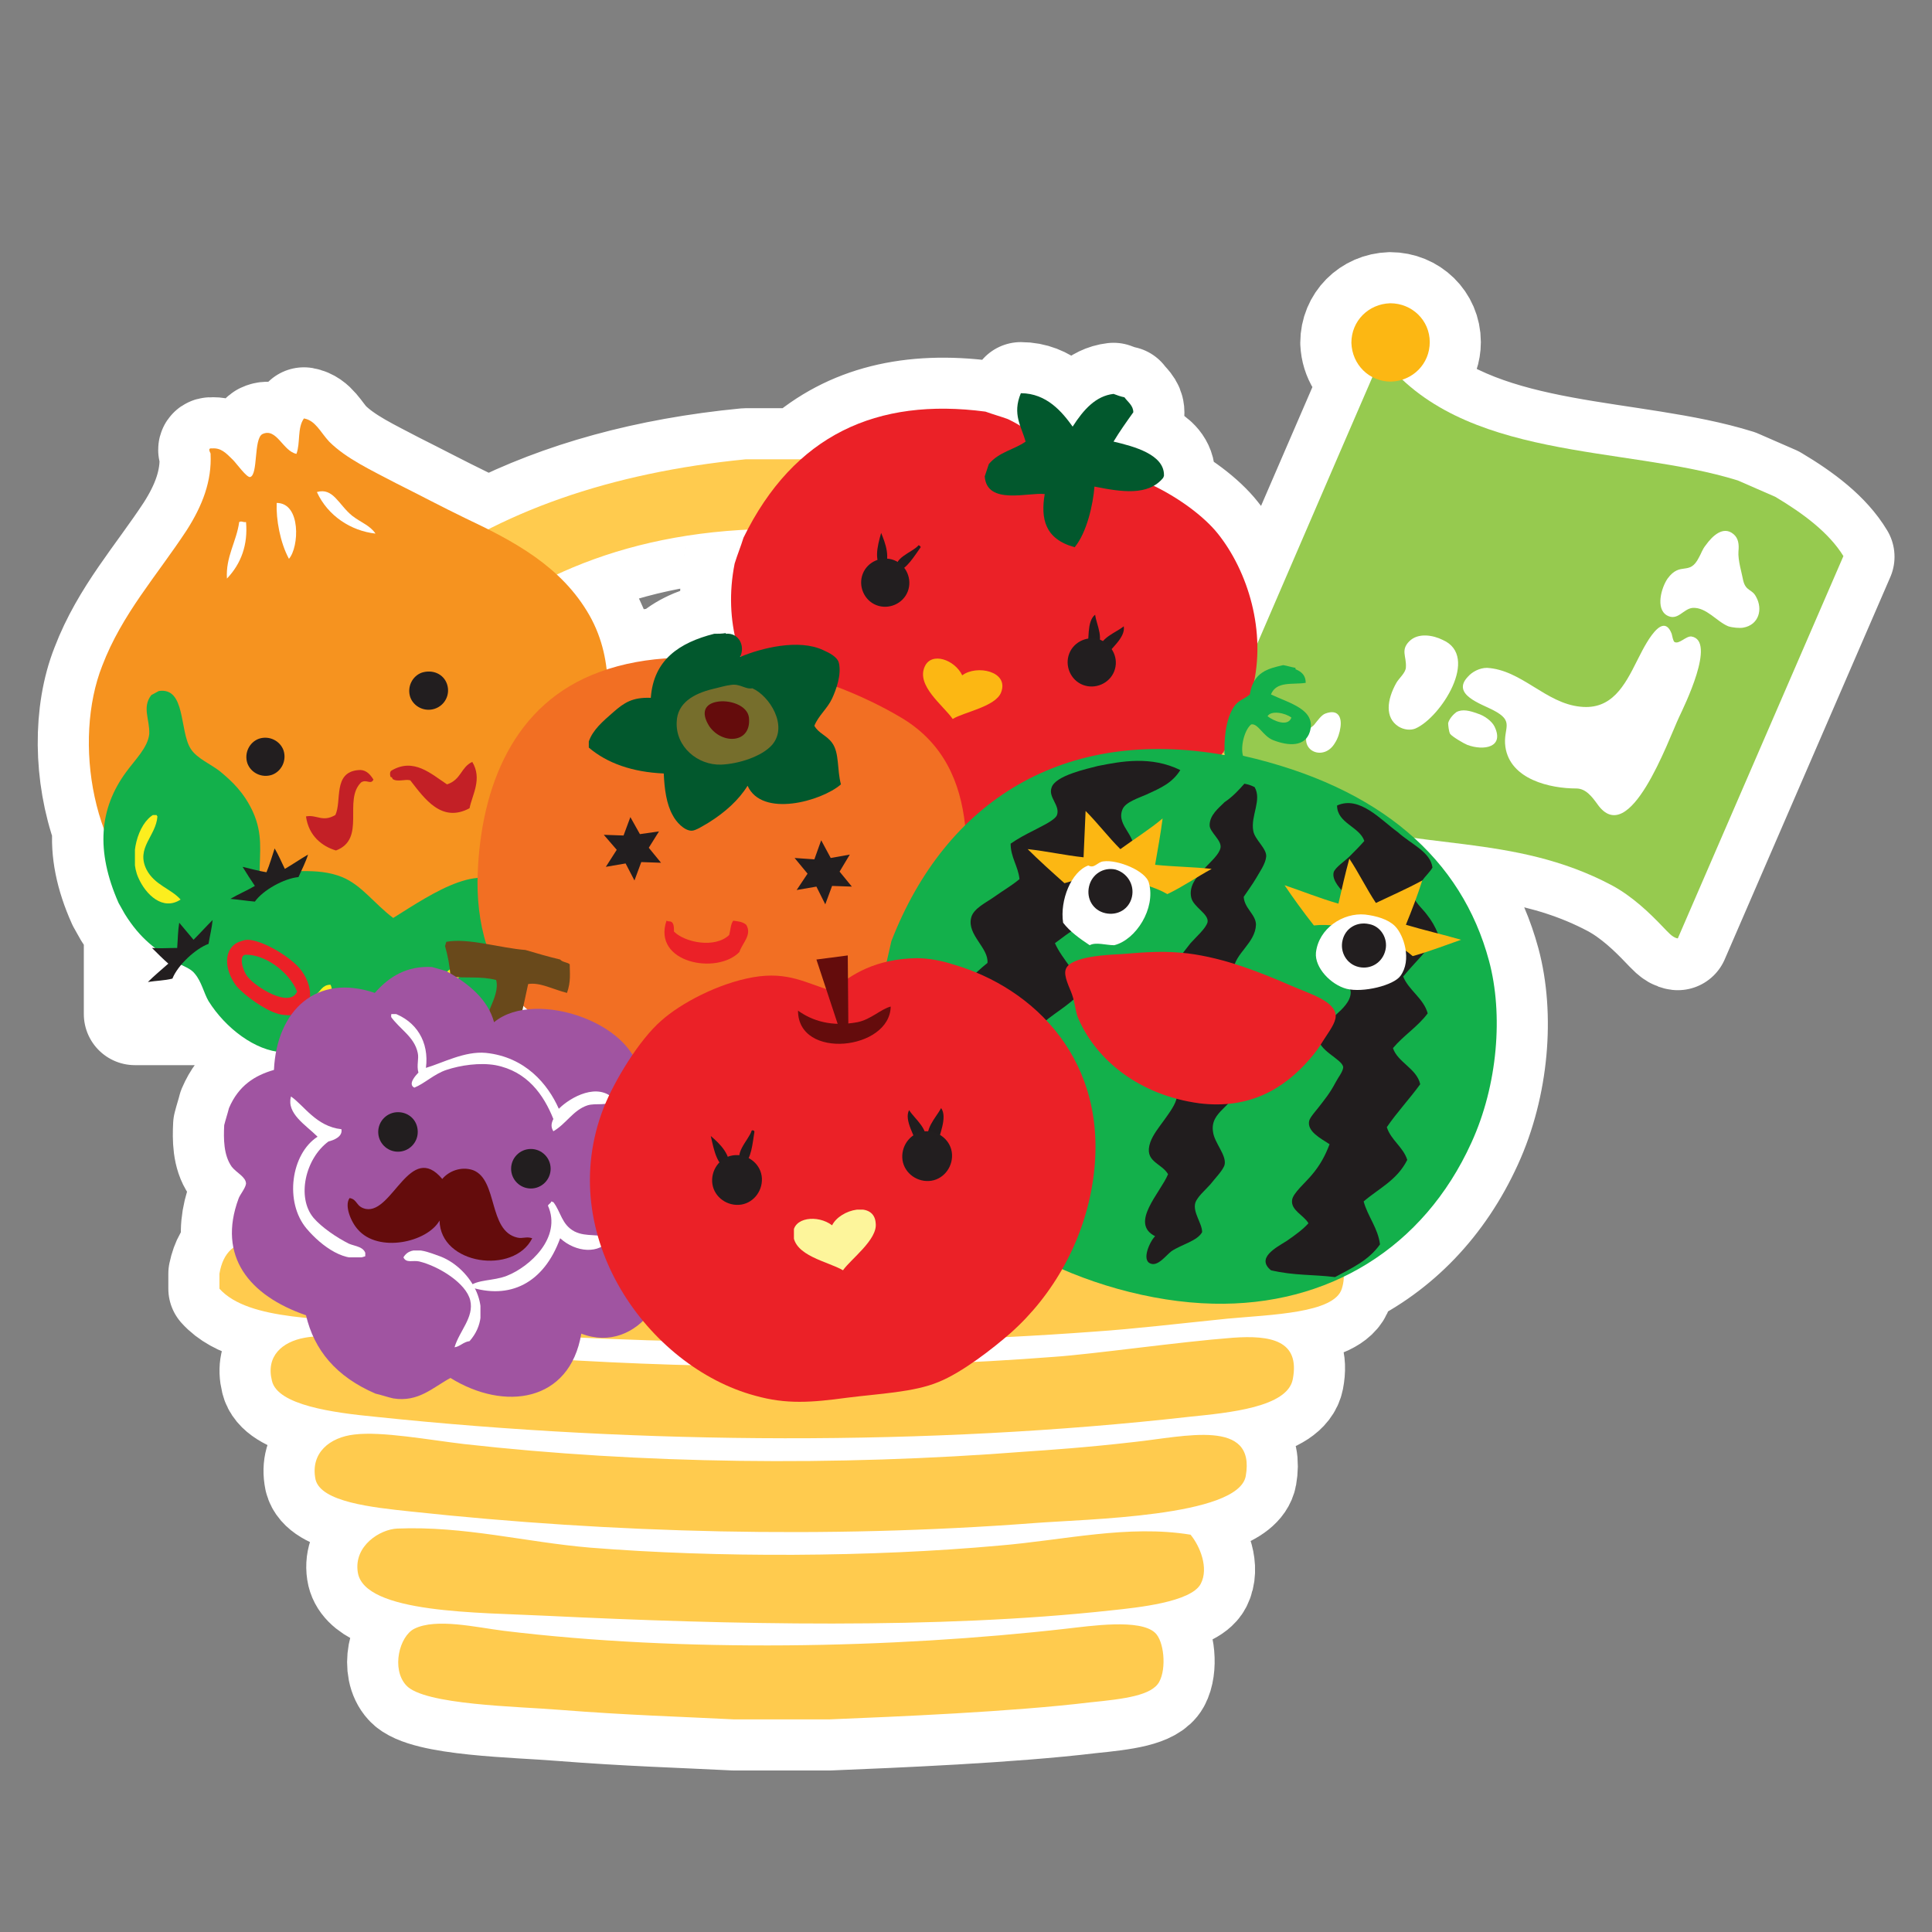 <?xml version="1.0" encoding="utf-8"?>
<!-- Generator: Adobe Illustrator 24.0.2, SVG Export Plug-In . SVG Version: 6.00 Build 0)  -->
<svg version="1.1" id="レイヤー_1" xmlns="http://www.w3.org/2000/svg" xmlns:xlink="http://www.w3.org/1999/xlink" x="0px"
	 y="0px" viewBox="0 0 283.5 283.5" style="enable-background:new 0 0 283.5 283.5;" xml:space="preserve">
<rect x="0" y="0" width="283.5" height="283.5" fill="#808080" stroke="none"/>
<style type="text/css">
	
		.st0{fill-rule:evenodd;clip-rule:evenodd;fill:#FFFFFF;stroke:#FFFFFF;stroke-width:15;stroke-linecap:round;stroke-linejoin:round;stroke-miterlimit:10;}
	.st1{fill-rule:evenodd;clip-rule:evenodd;fill:#FFCB4E;}
	.st2{fill-rule:evenodd;clip-rule:evenodd;fill:#96CA4F;}
	.st3{fill-rule:evenodd;clip-rule:evenodd;fill:#FFFFFF;}
	.st4{fill-rule:evenodd;clip-rule:evenodd;fill:#FCB713;}
	.st5{fill-rule:evenodd;clip-rule:evenodd;fill:#F6931F;}
	.st6{fill-rule:evenodd;clip-rule:evenodd;fill:#C32026;}
	.st7{fill-rule:evenodd;clip-rule:evenodd;fill:#221E1F;}
	.st8{fill-rule:evenodd;clip-rule:evenodd;fill:#13B04B;}
	.st9{clip-path:url(#SVGID_2_);fill-rule:evenodd;clip-rule:evenodd;fill:#FCEE1E;}
	.st10{clip-path:url(#SVGID_4_);fill-rule:evenodd;clip-rule:evenodd;fill:#FCEE1E;}
	.st11{clip-path:url(#SVGID_6_);fill-rule:evenodd;clip-rule:evenodd;fill:#FCEE1E;}
	.st12{fill-rule:evenodd;clip-rule:evenodd;fill:#EB2127;}
	.st13{fill-rule:evenodd;clip-rule:evenodd;fill:#02582D;}
	.st14{fill-rule:evenodd;clip-rule:evenodd;fill:#211D1E;}
	.st15{fill-rule:evenodd;clip-rule:evenodd;fill:#F26F23;}
	.st16{fill-rule:evenodd;clip-rule:evenodd;fill:#766E2C;}
	.st17{fill-rule:evenodd;clip-rule:evenodd;fill:#640C0C;}
	.st18{fill-rule:evenodd;clip-rule:evenodd;fill:#69491B;}
	.st19{fill-rule:evenodd;clip-rule:evenodd;fill:#A054A1;}
	.st20{clip-path:url(#SVGID_8_);fill-rule:evenodd;clip-rule:evenodd;fill:#FFFFFF;}
	.st21{clip-path:url(#SVGID_10_);fill-rule:evenodd;clip-rule:evenodd;fill:#FFFFFF;}
	.st22{clip-path:url(#SVGID_12_);fill-rule:evenodd;clip-rule:evenodd;fill:#FFFFFF;}
	.st23{clip-path:url(#SVGID_14_);fill-rule:evenodd;clip-rule:evenodd;fill:#FFFFFF;}
	.st24{clip-path:url(#SVGID_16_);fill-rule:evenodd;clip-rule:evenodd;fill:#FDF59B;}
</style>
<path class="st0" d="M166.4,211.6c-6.9,0.8-12.8,1.2-15.8,1.4c-28.2,2.2-56.7,1.8-82.5-1.1C63,211.3,56,210,52,210.5
	c-3.6,0.4-6.5,2.7-5.7,6.6c0.8,3.3,8.3,4.1,14,4.7c29.7,3.2,61,4,91.4,1.7c7.6-0.6,30-0.9,31.1-6.9
	C184.3,208.1,173.9,210.8,166.4,211.6z M146.6,226.8c-18.8,1.7-41.3,1.8-60,0.3c-9.5-0.8-18.4-3.2-28.3-2.8
	c-2.5,0.1-6.4,2.5-5.8,6.4c0.9,6.1,17.9,5.9,27.7,6.4c26.8,1.3,57.4,2,82.9-0.8c3.8-0.4,11.7-1.2,13.1-3.9c1.2-2.3-0.1-5.5-1.5-7.2
	C165.5,223.7,156.2,226,146.6,226.8z M156.4,239c-25.5,2.9-56.3,3.5-82.5,0.3c-4-0.5-9.9-1.9-13.1-0.3c-2.2,1.1-3.4,5.9-1.2,8.3
	c2.6,2.9,16.5,3.1,22.5,3.6c10.2,0.8,17.8,1,25.6,1.4h14c9.8-0.4,26.7-1.1,38.3-2.5c5-0.5,9-1,10.1-3c1.1-2,0.7-6-0.6-7.2
	C167.3,237.5,160,238.6,156.4,239z M260.5,72.9c-1.8-0.8-3.7-1.6-5.5-2.4c-15.4-4.8-36.7-3.1-49.2-14.8c2.3-0.8,4-2.9,4-5.5
	c0-3.2-2.6-5.7-5.8-5.7c-3.2,0.1-5.7,2.6-5.7,5.8c0.1,2.2,1.3,4.1,3.1,5c-5.6,13-11.3,26.1-16.9,39.1c-0.2-6.2-2.5-12.1-5.8-16.1
	c-1.9-2.4-5.4-5.1-9.4-7c0.5-0.3,1-0.7,1.4-1.2c0-0.1,0.1-0.2,0.1-0.3c0.1-3.1-4.4-4.3-7.4-5c0.9-1.5,1.9-2.9,2.9-4.3
	c0-1-0.8-1.5-1.3-2.2c-0.5-0.1-1.1-0.3-1.6-0.5c-2.6,0.3-4.4,2.3-6,4.8c-1.5-2.1-3.8-4.9-7.6-4.9c-0.8,2-0.6,3.4-0.1,4.8
	c-0.6-0.3-1.2-0.7-1.8-1c-1.1-0.4-2.2-0.7-3.3-1.1c-10.9-1.4-20,0.7-27.1,7h-8.1c-14.5,1.4-27.1,4.9-37.7,10.3
	c-1.1-0.6-2.3-1.1-3.5-1.7c-3.3-1.6-6.7-3.4-10.1-5.1c-3.6-1.9-7.3-3.6-9.8-6.1c-1.3-1.4-2-3.1-3.7-3.4c-1,1.4-0.5,3.6-1.1,5.2
	c-2-0.4-2.9-3.9-5-2.9c-1.3,0.7-0.6,6-1.8,6.3c-0.5,0.1-2-2-2.5-2.5c-1.1-1.1-1.8-1.8-3.1-1.7c-0.8-0.1-0.1,0.8-0.2,0.8
	c0.2,4-1.2,7.6-3.5,11.2C23,84.5,17.9,90.1,15,97.7c-2.7,6.8-2.6,16.1,0.2,23.9c-0.3,3.3,0.4,6.9,2.2,10.9c0.3,0.5,0.6,1.1,0.9,1.6
	c0.5,0.8,1,1.5,1.5,2.1v12.6H32c2.3,2.8,5.5,5,8.5,5.5c-0.2,0.9-0.3,1.8-0.3,2.7c-2.8,0.8-5.2,2.3-6.6,5.6c-0.2,0.8-0.5,1.7-0.7,2.5
	c-0.1,2-0.1,4.4,1.1,6.1c0.7,0.9,2.1,1.5,2.1,2.5c-0.1,0.7-0.9,1.6-1.1,2.2c-1,2.7-1.2,5.1-0.7,7.2c-1,0.8-1.7,1.9-2.1,3.8v2.2
	c2.5,2.8,7.3,3.8,12.8,4.3c0.2,1,0.6,1.9,1,2.7c-0.4,0-0.9,0.1-1.3,0.2c-3.3,0.6-5.7,2.7-4.8,6.3c0.8,3.6,9,4.7,15.2,5.3
	c39,4.1,81.3,4.3,119.4,0c5.9-0.6,14.4-1.4,15.2-5.5c1.1-5.7-3.2-6.5-8.8-6.1c-7.9,0.6-20.4,2.4-26.2,2.8c-3.9,0.3-7.9,0.6-11.8,0.8
	c1.8-1.2,3.4-2.5,4.7-3.6c4.4-0.2,8.7-0.5,13-0.8c5.9-0.4,12.6-1.2,19.5-1.9c6.5-0.6,15.7-0.8,16.8-4.4c0.2-0.6,0.3-1.2,0.3-1.8
	c8.1-3.9,14.6-10.6,18.7-19.6c3.9-8.5,4.7-18.9,2.6-26.7c-1.9-7-5.6-13.1-11-18c9.5,1.3,19.2,1.7,29,6.9c3,1.6,5.6,4.1,7.5,6.1
	c0.7,0.7,1.4,1.6,2.2,1.7c8.1-18.7,16.2-37.4,24.3-56.1C268.4,78.2,264.7,75.4,260.5,72.9z M76.6,148.2c0-0.2,0.1-0.4,0.1-0.6
	c0.1,0.1,0.1,0.1,0.2,0.2c0.1,0.1,0.3,0.2,0.4,0.3C77.1,148.1,76.9,148.2,76.6,148.2z M84,199.6c0.5-1,0.9-2.1,1.1-3.3
	c3.9,0.2,7.9,0.3,11.9,0.4c1.4,1.3,2.8,2.5,4.4,3.6C95.5,200.2,89.7,199.9,84,199.6z M108.6,96.4c0,0,0-0.1,0-0.1
	C108.6,96.3,108.7,96.3,108.6,96.4C108.6,96.4,108.6,96.4,108.6,96.4z M109.1,78.9c-0.4,1.3-0.9,2.5-1.3,3.8
	c-0.7,3.8-0.7,7.3,0,10.6c-0.4-0.2-0.8-0.3-1.3-0.3v-0.1c-0.6,0.1-1.1,0.1-1.7,0.1c-2.8,0.7-5.3,1.8-6.9,3.6
	c-3.1,0.2-6.1,0.7-8.8,1.7c-0.3-2.7-1.1-5.4-2.5-8c-1.3-2.3-3-4.3-4.8-6c7.8-3.6,17-6.1,28-6.6C109.5,78.1,109.3,78.5,109.1,78.9z"
	/>
<g>
	<g>
		<path class="st1" d="M109.4,67.4h10.7c0.1,0.2,0.3,0.3,0.6,0.3c40,3.9,65,22.9,73.4,55.9c1.3,5,1.9,11.6-4.3,11.6
			c-4.9,0-5.7-4.9-7-9.1c-1.2-4-2.5-8.9-4-12.2c-3.3-7.5-9.2-13.9-14.3-18.6c-11.2-10.2-28-17.6-49.7-17.7
			c-22.7-0.1-38.5,7.6-49.6,17.7c-5.9,5.4-11.2,11.1-14.6,18.3c-1.7,3.5-2.7,8.1-4,12.2c-1,3.2-1.6,8.7-7,9.4
			c-6.9-0.7-5.2-7.4-4.3-11.4C43.7,90.3,69.8,71.3,109.4,67.4"/>
		<path class="st1" d="M32.2,189.1v-2.2c1.1-6.5,7-5,14-4.2c39.2,4.5,88.3,5.6,128.8,1.1c4-0.4,15.6-2.9,18.6-1.9
			c1.2,0.4,4.6,3.1,3.3,7.2c-1.1,3.6-10.3,3.8-16.8,4.4c-6.9,0.7-13.6,1.5-19.5,1.9c-33.5,2.5-71.8,2-103.3-1.1
			C48,193.4,36.5,193.9,32.2,189.1"/>
		<path class="st1" d="M44.7,196.3c5-0.9,12.3,1,18,1.7c5.9,0.7,12,1,18,1.4c23.4,1.5,49.5,1.6,74-0.3c5.8-0.4,18.3-2.2,26.2-2.8
			c5.6-0.4,9.9,0.4,8.8,6.1c-0.8,4.1-9.3,4.9-15.2,5.5c-38.1,4.3-80.4,4.1-119.4,0c-6.2-0.6-14.4-1.7-15.2-5.3
			C39,199,41.4,196.9,44.7,196.3"/>
		<path class="st1" d="M52,210.5c4-0.5,11,0.8,16.1,1.4c25.8,2.9,54.3,3.3,82.5,1.1c3-0.2,8.9-0.6,15.8-1.4c7.5-0.8,17.9-3.5,16.4,5
			c-1.1,6-23.5,6.3-31.1,6.9c-30.4,2.3-61.7,1.5-91.4-1.7c-5.7-0.6-13.2-1.4-14-4.7C45.5,213.2,48.4,210.9,52,210.5"/>
		<path class="st1" d="M174.7,225.2c1.4,1.7,2.7,4.9,1.5,7.2c-1.4,2.7-9.3,3.5-13.1,3.9c-25.5,2.8-56.1,2.1-82.9,0.8
			c-9.8-0.5-26.8-0.3-27.7-6.4c-0.6-3.9,3.3-6.3,5.8-6.4c9.9-0.4,18.8,2,28.3,2.8c18.7,1.5,41.2,1.4,60-0.3
			C156.2,226,165.5,223.7,174.7,225.2"/>
		<path class="st1" d="M121.7,252.3h-14c-7.8-0.4-15.4-0.6-25.6-1.4c-6-0.5-19.9-0.7-22.5-3.6c-2.2-2.4-1-7.2,1.2-8.3
			c3.2-1.6,9.1-0.2,13.1,0.3c26.2,3.2,57,2.6,82.5-0.3c3.6-0.4,10.9-1.5,13.1,0.6c1.3,1.2,1.7,5.2,0.6,7.2c-1.1,2-5.1,2.5-10.1,3
			C148.4,251.2,131.5,251.9,121.7,252.3"/>
		<path class="st2" d="M255,70.5c1.8,0.8,3.7,1.6,5.5,2.4c4.2,2.5,7.9,5.3,10,8.7c-8.1,18.7-16.2,37.4-24.3,56.1
			c-0.8-0.1-1.5-1-2.2-1.7c-1.9-2-4.5-4.5-7.5-6.1c-14.5-7.7-28.8-5-42.7-10c-1.8-0.8-3.7-1.6-5.5-2.4c-4.2-2.5-7.5-5.4-10.1-8.5
			c8.2-18.9,16.3-37.8,24.5-56.7C214.5,67.8,238.3,65.3,255,70.5"/>
		<path class="st3" d="M255.1,80.9c-0.1,1.3,0.5,3.2,0.7,4.3c0.4,1.6,1.3,1.2,1.9,2.4c1,1.8,0.4,4.1-1.9,4.5c-0.5,0.1-1.6,0-2.2-0.2
			c-1.7-0.7-3.2-2.8-5.2-2.7c-1.4,0.1-2.2,2-3.8,1.1c-1.7-1-0.8-4.1,0.1-5.4c1.9-2.6,3.2-0.3,4.6-3.1c0.3-0.5,0.5-1.2,1-1.8
			c1-1.4,2.6-2.9,4.1-1.6C255.1,79,255.2,79.9,255.1,80.9"/>
		<path class="st3" d="M234.4,118c-0.8-1.1-1.7-2.3-3.1-2.3c-3.8,0-9.7-1.3-10.4-6.1c-0.4-2.8,1.5-3.7-1.8-5.4
			c-1.7-0.9-6.2-2.3-3.7-4.9c0.6-0.7,1.7-1.3,2.8-1.3c5.1,0.3,8.6,5.2,13.7,5.7c4.6,0.5,6.5-3.1,8.3-6.7c0.5-0.9,3.6-7.9,5.1-4
			c0.1,0.4,0.2,1,0.4,1.2c0.7,0.4,1.7-0.9,2.5-0.8c3.7,0.6-1.1,10.3-1.8,11.8C244.8,108.6,239.1,124.7,234.4,118"/>
		<path class="st3" d="M211.7,93.9c5.5,2.4-0.3,11.4-4,13c-0.7,0.3-1.7,0.2-2.5-0.3c-2-1.3-1.7-3.9-0.3-6.4c0.4-0.7,1.4-1.5,1.4-2.3
			c0.1-1.6-0.8-2.5,0.5-3.8C208.1,92.8,210.3,93.2,211.7,93.9"/>
		<path class="st3" d="M216.8,104.7c1,0.3,2.1,1.1,2.5,1.9c1.5,3.1-1.6,3.6-4,2.7c-0.5-0.2-2.2-1.2-2.5-1.6
			c-0.2-0.3-0.3-1.3-0.3-1.6c0.2-0.7,0.8-1.3,1.2-1.6C214.6,104,215.7,104.3,216.8,104.7"/>
		<path class="st3" d="M196.7,106.7c-0.1,0.8-0.4,1.7-0.8,2.3c-1.6,2.8-5.4,1.2-3.9-1.8c0.2-0.4,0.5-0.5,0.8-0.8
			c0.5-0.6,1.1-1.5,1.7-1.7C196.4,104,196.9,105.3,196.7,106.7"/>
		<path class="st4" d="M209.8,50.2c0,3.2-2.5,5.7-5.7,5.8c-3.2,0-5.7-2.5-5.8-5.7c0-3.2,2.5-5.7,5.7-5.8
			C207.2,44.5,209.8,47,209.8,50.2"/>
		<path class="st5" d="M31.1,65.8c1.3-0.1,2,0.6,3.1,1.7c0.5,0.5,2,2.6,2.5,2.5c1.2-0.3,0.5-5.6,1.8-6.3c2.1-1,3,2.5,5,2.9
			c0.6-1.6,0.1-3.8,1.1-5.2c1.7,0.3,2.4,2,3.7,3.4c2.5,2.5,6.2,4.2,9.8,6.1c3.4,1.7,6.8,3.5,10.1,5.1c7.2,3.4,14.2,7.1,18.3,14.3
			c3.9,6.9,2.7,14.4,1.8,20.7c-4.2,9.8-14.4,16.9-26.5,22.2c-15.5,6.8-28.4,6.9-38,0.2c-10.4-7.2-13.1-24.8-8.8-35.7
			c2.9-7.6,8-13.2,12.4-19.9c2.3-3.6,3.7-7.2,3.5-11.2C31,66.6,30.3,65.7,31.1,65.8"/>
		<path class="st3" d="M40.6,73.8c3.6,0,3.3,6.5,1.8,8.2C41.1,79.6,40.5,76.2,40.6,73.8"/>
		<path class="st3" d="M46.5,72.2c2.4-0.7,3.2,1.9,5.2,3.5c1.3,1,2.6,1.4,3.4,2.6C51.5,77.9,48.1,75.7,46.5,72.2"/>
		<path class="st3" d="M36.1,76.6c0.3,3.3-0.7,6.1-2.8,8.3c-0.2-3.2,1.4-5.4,1.8-8.3C35.5,76.4,35.7,76.7,36.1,76.6"/>
		<path class="st6" d="M54.8,114.4c-0.4,0.8-1-0.1-1.8,0.4c-2.7,2.6,0.8,8.3-3.7,10c-2-0.6-4-2.1-4.4-5c1.6-0.3,2.4,0.9,4.3-0.2
			c1-2-0.4-6.3,3.4-6.6C53.5,112.9,54.2,113.4,54.8,114.4"/>
		<path class="st6" d="M65.6,115.1c2.1-0.7,2-2.5,3.7-3.3c1.5,2.5,0,4.8-0.4,6.8c-4.1,2.2-6.6-1.4-8.7-4.1c-0.8-0.2-1.9,0.3-2.6-0.2
			c0-0.2-0.2-0.3-0.3-0.3c-0.1-0.4-0.1-0.7,0.1-0.9C60.7,111.1,63.3,113.6,65.6,115.1"/>
		<path class="st7" d="M65.6,100.4c0.5,1.5-0.3,3.1-1.8,3.6s-3.1-0.3-3.6-1.7c-0.5-1.5,0.3-3.1,1.7-3.6
			C63.5,98.2,65.1,98.9,65.6,100.4"/>
		<path class="st7" d="M41.6,110.1c0.5,1.5-0.3,3.1-1.7,3.6c-1.5,0.5-3.1-0.3-3.6-1.7c-0.5-1.5,0.3-3.1,1.7-3.6
			C39.5,107.9,41.1,108.7,41.6,110.1"/>
		<path class="st8" d="M23.3,101.4c-0.4,0.2-0.7,0.4-1.1,0.6c-1.4,1.8-0.2,3.6-0.3,5.7c-0.2,2-2.1,3.8-3.4,5.6
			c-3.9,5.3-4.5,11.5-1.1,19.2c0.3,0.5,0.6,1.1,0.9,1.6c2.3,3.7,4.6,5.3,7.6,7.1c1,0.6,2.1,0.9,2.7,1.7c1,1.2,1.3,2.8,2,4
			c2.5,4,6.9,7.3,10.8,7.5c1.7,0.1,5.8-0.4,8.4-2.1c0.9-0.6,1.2-1.8,2.8-2.3c1.1-0.4,2.3,0.7,3.4,0.9c3.9,1,9.1,0.6,13.5-0.9
			c0.4-0.2,0.9-0.5,1.3-0.7c4.8-4.5,7.3-9.7,5.5-16.2c-0.4-0.7-0.7-1.3-1.1-2c-3.9-5.4-11.6-0.1-17.5,3.6c-2.8-2.1-4.6-4.8-7.5-6
			c-3.7-1.5-7.9-0.6-12.1-0.7c0-3,0.5-5.6-1-8.9c-1.3-2.8-3-4.4-4.8-5.9c-1.4-1.1-3.4-1.9-4.3-3.3C26.3,107.3,27.3,100.8,23.3,101.4
			"/>
		<g>
			<g>
				<defs>
					<rect id="SVGID_1_" x="19.8" y="119.6" width="49.2" height="29.2"/>
				</defs>
				<clipPath id="SVGID_2_">
					<use xlink:href="#SVGID_1_"  style="overflow:visible;"/>
				</clipPath>
				<path class="st9" d="M26.5,132c-1.4-1.6-3.8-2.1-5-4.4c-1.6-3.2,1.4-4.9,1.6-7.8c-0.1-0.1-0.1-0.2-0.2-0.3c-0.1,0-0.2,0-0.3,0
					c-2.4,1.3-3.7,6.2-2.3,9.3C21.4,131.3,23.9,133.7,26.5,132"/>
			</g>
			<g>
				<defs>
					<rect id="SVGID_3_" x="19.8" y="119.6" width="49.2" height="29.2"/>
				</defs>
				<clipPath id="SVGID_4_">
					<use xlink:href="#SVGID_3_"  style="overflow:visible;"/>
				</clipPath>
				<path class="st10" d="M34.6,141c-0.2,0.1-0.1,0.2-0.2,0.3c0.5,5.7,6.5,8.7,10.9,7c1.6-0.6,4.1-2,3.2-3.8c-1.2,0-1.4,0.9-2.1,1.4
					c-2.7,1.6-6.6,0.8-8.5-0.6C36.4,144.2,35.8,142.3,34.6,141"/>
			</g>
			<g>
				<defs>
					<rect id="SVGID_5_" x="19.8" y="119.6" width="49.2" height="29.2"/>
				</defs>
				<clipPath id="SVGID_6_">
					<use xlink:href="#SVGID_5_"  style="overflow:visible;"/>
				</clipPath>
				<path class="st11" d="M59.2,143.7c1.3,5.2,11-0.2,9.7-4.2c-1.7,0.7-2.1,2.2-3.2,3C63.8,143.8,61.5,143.8,59.2,143.7
					C59.3,143.6,59.2,143.6,59.2,143.7"/>
			</g>
		</g>
		<path class="st7" d="M35.6,127.2L35.6,127.2c0.6,1,1.2,1.9,1.8,2.8c-1.2,0.7-2.4,1.2-3.6,1.9c1.2,0.1,2.4,0.3,3.6,0.4
			c1.2-1.7,4.3-3.4,6.4-3.6c0.5-1.1,1.1-2.3,1.4-3.3c-1.2,0.7-2.2,1.4-3.4,2.1c-0.5-1-0.9-2-1.5-3c-0.4,1.2-0.7,2.3-1.2,3.5
			C38,127.8,36.8,127.5,35.6,127.2"/>
		<path class="st7" d="M22.3,139.1L22.3,139.1c0.8,0.8,1.6,1.6,2.4,2.3c-1,0.9-2,1.7-3,2.7c1.2-0.2,2.4-0.2,3.6-0.5
			c0.8-2,3.4-4.4,5.3-5.1c0.2-1.2,0.5-2.4,0.6-3.5c-1,1-1.8,1.9-2.8,2.9c-0.7-0.8-1.4-1.7-2.1-2.5c-0.2,1.2-0.2,2.4-0.3,3.7
			C24.7,139.1,23.5,139.2,22.3,139.1"/>
		<path class="st12" d="M36.3,137.9c1.8,0,5.2,1.8,7.2,3.7c2.2,2.1,3,5.9,0.3,7.2c-0.7,0.3-2.5,0.2-3.2-0.1c-1.7-0.5-4.6-2.5-5.9-4
			c-1.9-2.5-1.9-5.6,0.4-6.5C35.4,138.1,35.9,137.9,36.3,137.9 M43.6,145.5c-1.3-3.1-4.9-5.5-7.6-5.4c-1,0.1-0.4,2.4,0.4,3.3
			C37.5,144.8,42.5,148,43.6,145.5"/>
		<path class="st12" d="M144.6,60.4c1.1,0.4,2.2,0.7,3.3,1.1c4,1.9,6.3,4.6,8.1,7.6c7.6-2.2,18.7,4.2,22.7,9.2
			c4.4,5.5,7.2,14.4,5.1,22.7c-3.1,12-11.8,17.7-20.4,20c-8.3,2.3-16.6,1.9-26.9-0.8c-1.2-0.4-2.5-0.8-3.7-1.3
			c-8.9-3.5-15.5-8.6-19.9-14.5c-4.2-5.8-6.8-13.1-5.1-21.7c0.4-1.3,0.9-2.5,1.3-3.8C116.5,63.8,128.7,58.3,144.6,60.4"/>
		<path class="st13" d="M163.4,57.8c0.5,0.2,1.1,0.4,1.6,0.5c0.5,0.7,1.3,1.2,1.3,2.2c-1,1.4-2,2.8-2.9,4.3c3,0.7,7.5,1.9,7.4,5
			c0,0.1-0.1,0.2-0.1,0.3c-2.2,2.7-6.1,2.1-10.1,1.3c-0.2,2.6-1.1,6.7-2.9,8.9c-4.4-1.2-5-4.2-4.4-7.8c-2.3-0.3-8.5,1.7-8.8-2.6
			c0.2-0.6,0.4-1.2,0.6-1.8c1.5-1.8,3.7-2.1,5.4-3.3c-0.6-2.2-2-4-0.7-7.1c3.8,0,6.1,2.8,7.6,4.9C159,60.1,160.8,58.1,163.4,57.8"/>
		<path class="st14" d="M134.8,80c0.2,0.1,0.3,0.2,0.3,0.3c-1,1.4-2,3.1-3.4,3.6C130.7,81.9,133.9,81.1,134.8,80"/>
		<path class="st14" d="M129.3,78.2c0.6,1.5,1.5,3.7,0.3,5.5C128.2,82.4,128.7,80.3,129.3,78.2"/>
		<path class="st7" d="M133.2,86.8c-0.7,1.8-2.8,2.7-4.6,2s-2.7-2.8-2-4.6c0.7-1.8,2.8-2.7,4.6-2C133,82.9,133.9,85,133.2,86.8"/>
		<path class="st14" d="M164.9,91.9c0.3,1.7-2.1,3.4-2.7,4.5c-0.6-0.1-0.6-0.5-1.1-0.7C161.4,93.5,163.7,92.9,164.9,91.9"/>
		<path class="st14" d="M160.7,90.2c-1.3,1-0.8,3.9-1.2,5.1c0.5,0.4,0.8,0.1,1.2,0.3C162.2,93.8,160.9,91.8,160.7,90.2"/>
		<path class="st7" d="M163.5,98.5c-0.7,1.8-2.8,2.7-4.6,2s-2.7-2.8-2-4.6c0.7-1.8,2.8-2.7,4.6-2C163.3,94.7,164.2,96.7,163.5,98.5"
			/>
		<path class="st4" d="M139.8,105.5c-1.4-2-5.4-4.9-4.1-7.7c1-2.2,4.4-1,5.5,1.3c2.1-1.6,6.9-0.6,5.7,2.5
			C146.1,103.7,141.4,104.5,139.8,105.5"/>
		<path class="st15" d="M140.4,140.1c-1.8,12.4-14.2,18.8-25.8,18c-12.2-0.9-28-1.5-37.6-10.3c-5.4-5-7.2-12.6-6.9-19.7
			c0.5-12.6,5.2-24.9,17.9-29.5c13.5-5,32.4-0.4,44.4,6.8C144.6,112.8,142.1,128.2,140.4,140.1"/>
		<path class="st12" d="M98.2,135.2c0.7,0,0.7,0.8,0.7,1.5c1.6,1.6,6,2.5,8.1,0.5c0.2-0.7,0.2-1.6,0.6-2.1c0.6,0.1,1.3,0.1,1.9,0.6
			c0.9,1.5-0.6,2.7-1,4c-3.3,3.4-12.8,1.6-10.7-4.6C98,135.2,98.1,135.2,98.2,135.2"/>
		<polygon class="st7" points="93.9,122.4 96.7,122 95.2,124.4 97,126.6 94.1,126.5 93.1,129.2 91.8,126.7 88.9,127.2 90.5,124.7 
			88.6,122.5 91.5,122.6 92.5,119.9 		"/>
		<polygon class="st7" points="121.9,125.9 124.7,125.4 123.2,127.9 125,130.1 122.1,130 121.1,132.7 119.8,130.1 116.9,130.6 
			118.5,128.2 116.6,125.9 119.5,126.1 120.5,123.3 		"/>
		<path class="st13" d="M104.8,93c0.6,0,1.1,0,1.7-0.1V93c1.9-0.2,2.9,1.8,2.1,3.4c3.1-1.3,8.6-2.7,12.2-1c0.9,0.4,2.1,1,2.3,1.9
			c0.4,1.7-0.4,3.9-1,5.2c-0.7,1.5-2,2.5-2.6,4c0.6,1.1,1.8,1.4,2.6,2.5c1.1,1.5,0.7,3.9,1.3,6.1c-2.9,2.5-11.6,4.9-13.7,0.2
			c-1.3,2.1-3.3,3.9-5.7,5.4c-0.7,0.4-1.9,1.2-2.5,1.2c-1.1,0-2.3-1.3-2.8-2.3c-0.9-1.6-1.2-3.8-1.3-6.1c-4.6-0.2-8.3-1.5-11-3.8
			c0-0.3,0-0.6,0-0.9c0.6-1.7,2-2.9,3.6-4.3s2.8-2.2,5.5-2.1C95.9,96.8,99.7,94.3,104.8,93"/>
		<path class="st16" d="M110.4,101c2.5,1.1,5.3,5.5,2.9,8.3c-1.5,1.7-4.9,2.8-7.5,2.9c-3.4,0.1-6.7-2.6-6.5-6.3
			c0.1-2.7,2.4-4.1,5.3-4.8c0.9-0.2,1.8-0.5,2.7-0.6C108.6,100.3,109.4,101.2,110.4,101"/>
		<path class="st17" d="M105.1,103c1.9-0.4,4.6,0.5,4.8,2.3c0.4,3.8-3.9,4-5.8,1.3C102.7,104.4,103.6,103.3,105.1,103"/>
		<path class="st8" d="M188.3,97.6c0.6,0.1,1.2,0.3,1.8,0.4c0,0.1,0,0.1,0,0.2c1,0.4,1.5,1,1.5,2c-1.9,0.3-4.3-0.3-5.1,1.7
			c2.7,1.3,6.7,2.2,5.7,5.5c-0.7,2.2-3.1,2.1-5.4,1.2c-1.5-0.6-2.2-2.5-3.2-2.3c-1,0.8-1.6,3.3-1.2,4.6
			c20.2,4.6,32.1,15.2,36.1,30.1c2.1,7.8,1.3,18.2-2.6,26.7c-7,15.4-21,24-37.9,23.6c-9.1-0.2-19.2-3.1-27.1-7.5
			c-14.4-8.1-23.7-20.7-21.6-39.1c0.5-2.2,1-4.4,1.5-6.6c8-20.6,25.3-31.5,48.9-27.3c-0.1-2.1,0.1-5.1,1.3-7
			c0.7-1.1,1.6-1.2,2.4-1.9C183.9,98.6,186.1,98.1,188.3,97.6 M186,105.1c0.9,0.7,3,1.6,3.5,0.2C188.6,104.6,186.5,104.2,186,105.1"
			/>
		<path class="st14" d="M173.2,113c-1.2,1.9-2.8,2.6-5,3.6c-1.1,0.5-3.1,1.1-3.5,2.2c-1,2.5,2.6,4,1.4,6.6c-1,2.2-5.4,1.3-6.6,3.6
			c0.1,2,3.5,2.6,2.8,4.9c-0.4,1.2-2.9,1.5-4.1,2.2c-1.4,0.7-2.4,1.6-3.4,2.3c1.1,2.5,3.4,4.3,3.9,7.1c-1.9,2.2-4.4,3.3-6.4,5.3
			c0.7,2.6,4.1,3.6,4.5,6.4c-2.3,1.2-4.3,2.8-5.9,5c1.1,2.7,3.5,5.3,4.6,8.3c-0.7,0.8-1.5,1.3-2.5,2c-0.7,0.5-2.2,1.2-2.4,2
			c-0.2,0.7,0.9,2,1.4,2.6c0.7,0.8,1.4,1.4,1.6,2.4c-1.1,1-1.8,2.6-3.2,3.2c-4-2.7-7.6-4.8-10.4-8.3c-0.7-0.9-2.3-2.3-2.3-3.4
			c0-2.4,2.9-2.6,3.3-4.3c0.5-2.2-4.5-4.2-4.3-6.6c0.1-1.4,1.5-2.8,2.2-3.7c0.9-1.2,1.7-2.1,2.6-2.9c-0.2-2.3-3.3-3.1-2.8-5.6
			c0.3-1.4,2-2.6,3-3.6c1.1-1.2,2.2-2.2,3.2-3c0.2-2.2-3-4.1-2.4-6.6c0.3-1.4,2.3-2.3,3.4-3.1c1.4-1,2.5-1.6,3.7-2.6
			c-0.2-1.9-1.3-3.2-1.3-5.2c1-0.7,2.1-1.3,3.5-2c0.7-0.4,3-1.4,3.3-2.2c0.5-1.4-1.3-2.6-0.8-4c0.5-1.8,5.3-2.8,6.8-3.2
			C164.6,111.7,168.9,110.9,173.2,113"/>
		<path class="st14" d="M210.2,127.3c-0.4,0.7-1,1.2-1.5,1.9c-0.4,0.5-1.3,1.4-1.3,2c-0.1,0.9,1.3,2.1,1.9,2.9
			c0.8,1,1.3,1.9,1.7,2.9c-1.4,2.5-3.4,4.2-5.1,6.3c0.8,2,3,3.2,3.6,5.4c-1.5,2-3.5,3.2-5.1,5.1c0.7,2.1,3.5,3,4,5.3
			c-1.6,2.2-3.4,4.1-4.9,6.3c0.6,1.9,2.4,2.9,3,4.8c-1.5,3-4.2,4.2-6.4,6.1c0.6,2.2,2.1,3.9,2.4,6.3c-1.7,2.4-4.2,3.5-6.6,4.8
			c-3.2-0.4-6-0.2-9.4-1c-2.2-1.8,0.7-3.3,2.3-4.3c1.3-0.9,2.4-1.7,3.2-2.6c-0.7-1.2-2.6-1.9-2.4-3.4c0.1-1,2-2.6,2.9-3.7
			c1.2-1.4,2-2.9,2.6-4.5c-1.4-0.9-3.3-1.9-3-3.4c0.1-0.5,0.9-1.4,1.3-1.9c1-1.3,1.7-2.1,2.6-3.8c0.3-0.6,1.1-1.6,1.1-2.2
			c-0.1-1.2-3.9-2.5-3.6-4.5c0.3-2.2,4.6-3.9,4.7-6.4c0.1-2-4.5-2.4-3.9-4.8c0.3-1,1.8-1.4,2.5-2c1.5-1.3,2.3-3.4,3.5-4.5
			c-0.4-1.3-1.6-1.9-2.7-3c-0.8-0.8-2.2-2.2-1.9-3.4c0.2-0.7,1.7-1.7,2.3-2.3c0.8-0.8,1.5-1.5,2.2-2.3c-0.7-2.1-4-2.6-4-5.2
			c3.3-1.5,6.4,2.1,8.9,3.9C207.1,123.9,209.9,125,210.2,127.3"/>
		<path class="st14" d="M182.6,115c0.6,0.1,1.1,0.3,1.5,0.5c1.1,1.9-0.6,4.2-0.2,6.4c0.2,1.3,2,2.6,1.9,3.8c-0.1,1.1-1,2.3-1.5,3.2
			c-0.6,1-1.2,1.8-1.8,2.7c0.1,1.7,1.8,2.6,1.8,4.1c-0.1,2.7-3.1,4.2-3.3,6.6c-0.1,1.5,2.1,3,2,4.4c-0.1,1.5-1.2,2.7-2,3.8
			c-0.8,1-2,2.3-2.3,3.5c-0.4,2.1,2.6,3.8,2.6,5.7c-0.1,2.7-3.8,3.3-3.3,6.4c0.2,1.6,2,3.4,1.7,4.8c-0.2,0.8-1.4,2-2.1,2.9
			c-0.7,0.8-1.9,1.8-2.2,2.7c-0.4,1.4,1,3,1,4.3c-0.7,1.3-3,1.8-4.5,2.8c-0.8,0.6-2,2.3-3.1,1.8c-1.3-0.5-0.1-3.2,0.7-4
			c-3.8-1.9,0.8-6.4,1.9-9.1c-1-1.7-3.6-1.8-2.6-4.7c0.4-1.1,1.2-2.1,2-3.2c0.7-1,1.8-2.4,1.9-3.5c0.1-1.2-2.2-2.2-2.5-3.3
			c-0.5-1.9,1.2-4,2.3-5.6c0.8-1.2,2.2-3,2.2-4.2c0.1-1.7-3.2-2.4-3-4c0.6-2.5,1.6-3.6,3-5.4c0.7-0.8,2.3-2.2,2.5-3.1
			c0.2-1.2-2.1-2.2-2.4-3.6c-0.7-3.1,3.9-5.3,4.3-7.3c0.2-1.1-1.6-2.3-1.6-3.3c0-1.5,1.3-2.5,2.2-3.4
			C180.9,116.9,181.8,115.9,182.6,115"/>
		<path class="st12" d="M174.3,139.9c5.5,0.7,10.7,2.8,15.3,4.8c2.5,1.1,6.4,2.2,6.4,4.4c0,1-1,2.3-1.7,3.4
			c-0.8,1.3-1.4,2.1-2.1,2.9c-3.8,4.4-8.9,7.4-16.2,6.5c-8.9-1.2-15.1-6.4-17.7-12.3c-0.5-1-0.5-2.3-1-3.7c-0.3-0.9-1.3-2.7-0.9-3.7
			c0.7-1.9,6.3-2.1,8.2-2.2C168.2,139.7,170.9,139.5,174.3,139.9"/>
		<path class="st4" d="M208.7,129.2C208.8,129.2,208.8,129.3,208.7,129.2c-0.7,2.2-1.5,4.3-2.4,6.5c2.7,0.8,5.3,1.4,8.1,2.2
			c-2.3,0.8-4.6,1.7-7.1,2.4c-3.3-2.9-10.2-5-14.5-4.5c-1.5-1.9-3.1-4.1-4.3-5.9c2.7,0.9,5.1,1.9,7.9,2.7c0.5-2.2,1-4.4,1.6-6.6
			c1.4,2.1,2.5,4.4,3.9,6.5C204.2,131.4,206.5,130.4,208.7,129.2"/>
		<path class="st4" d="M170.6,120.1C170.7,120.1,170.7,120.1,170.6,120.1c-0.3,2.3-0.7,4.5-1.1,6.8c2.9,0.3,5.5,0.3,8.3,0.6
			c-2.2,1.2-4.2,2.6-6.5,3.7c-3.8-2.2-10.9-3-15.1-1.6c-1.8-1.6-3.8-3.4-5.4-5c2.8,0.3,5.4,0.9,8.2,1.2c0.1-2.2,0.2-4.5,0.3-6.8
			c1.8,1.8,3.3,3.8,5.1,5.6C166.6,123,168.7,121.7,170.6,120.1"/>
		<path class="st3" d="M200.3,134.2c1.7,0.2,3.4,0.7,4.4,1.7c1.3,1.3,2.5,5,0.8,7.3c-1,1.4-5.5,2.5-7.9,1.9
			c-2.3-0.6-4.7-3.1-4.5-5.3C193.5,136.2,197.1,133.9,200.3,134.2"/>
		<path class="st7" d="M203.3,139.4c-0.4,1.8-2.1,2.9-3.9,2.5c-1.8-0.4-2.8-2.2-2.4-3.9c0.4-1.8,2.1-2.8,3.9-2.4
			C202.6,135.9,203.7,137.7,203.3,139.4"/>
		<path class="st3" d="M163.5,138.7c-1.2,0-2.7-0.5-3.6,0c-1.5-1-2.9-2-3.9-3.3c-0.5-3.3,1.2-7.5,3.7-8.4c0.9,0.5,1.3-0.5,2.2-0.6
			c2.1-0.3,6.3,1.4,6.7,3.2C169.6,133.3,166.7,137.9,163.5,138.7"/>
		<path class="st7" d="M166.1,131.6c-0.4,1.8-2.1,2.8-3.9,2.4c-1.8-0.4-2.8-2.1-2.4-3.9c0.4-1.8,2.1-2.9,3.9-2.5
			C165.4,128.1,166.5,129.8,166.1,131.6"/>
		<path class="st18" d="M77.1,139.4c1.7,0.5,3.4,1,5.1,1.4c0.3,0.4,1.1,0.4,1.4,0.7c0,1.3,0.2,2.5-0.4,4.2c-2-0.5-4-1.6-5.7-1.3
			c-0.6,2.6-1.1,6-2.4,8.1c-1.3,0-2.7-0.1-4.1-0.3c-0.6-2.7,2.5-5.9,1.8-8.4c-2.4-0.6-4.4-0.2-6.7-0.5c-0.1-1.6-0.4-3.1-0.8-4.5
			c0.1-0.2,0.1-0.4,0.2-0.6C68.7,137.6,73.3,139.1,77.1,139.4"/>
		<path class="st19" d="M63.4,141.9c0.7,0.2,1.4,0.4,2.1,0.6c3.4,1.9,6.1,4.2,7,7.5c6.1-5.1,21.7,0.4,21.4,8.7
			c6.4,3.3,10.3,8.1,9.5,15.5c-0.2,0.6-0.3,1.2-0.5,1.8c-1.3,3-3.2,4.9-5.8,5.7c3,7.1-3.4,17.2-11.8,14
			c-1.7,10.1-11.3,11.4-19.2,6.5c-2.6,1.4-4.7,3.6-8.4,3c-0.9-0.2-1.7-0.5-2.6-0.7c-5.8-2.5-9-6.4-10.2-11.5
			c-8.4-2.9-13-8.7-9.9-17.1c0.2-0.6,1-1.5,1.1-2.2c0-1-1.4-1.6-2.1-2.5c-1.2-1.7-1.2-4.1-1.1-6.1c0.2-0.8,0.5-1.7,0.7-2.5
			c1.4-3.3,3.8-4.8,6.6-5.6c0.4-8.8,6.3-14.2,14.8-11.3C57.1,143.3,59.7,141.7,63.4,141.9"/>
		<g>
			<g>
				<defs>
					<rect id="SVGID_7_" x="57.4" y="148.8" width="32.8" height="17.3"/>
				</defs>
				<clipPath id="SVGID_8_">
					<use xlink:href="#SVGID_7_"  style="overflow:visible;"/>
				</clipPath>
				<path class="st20" d="M62.5,156.7c2.4-0.7,5.7-2.5,8.8-2.2c5.8,0.6,9.1,4.6,10.7,8.2c1.7-1.7,5.8-4,8.2-1.3
					c-1.2,1-2.7,0.4-4,0.8c-2.1,0.7-3.1,2.7-5,3.8c-0.3-0.5-0.4-1,0-1.8c-1.4-3.5-3.8-7-8.5-7.9c-2.3-0.4-5.1,0-7.2,0.7
					c-1.8,0.6-3.2,2-4.7,2.6c-1-0.5,0.2-1.8,0.6-2.2c-0.3-1.1,0.1-2-0.1-2.9c-0.5-2.4-2.7-3.5-4-5.4c0-0.3,0.2-0.2,0.3-0.5
					C61.1,149.8,63,152.9,62.5,156.7"/>
			</g>
		</g>
		<g>
			<g>
				<defs>
					<rect id="SVGID_9_" x="42.6" y="160.8" width="11" height="23.7"/>
				</defs>
				<clipPath id="SVGID_10_">
					<use xlink:href="#SVGID_9_"  style="overflow:visible;"/>
				</clipPath>
				<path class="st21" d="M50.1,165.7c0.2,1.1-1.1,1.6-1.9,1.8c-3.4,2.5-4.7,8.2-2.2,11.2c1.2,1.4,3.4,2.9,5.2,3.8
					c0.9,0.4,2.4,0.4,2.5,1.8c-2.9,1.2-6.5-1.4-8.7-4c-3.3-3.9-2.3-11,1.6-13.5c-1.7-1.7-4.6-3.4-3.9-5.9
					C44.6,162.2,46.4,165.3,50.1,165.7"/>
			</g>
		</g>
		<g>
			<g>
				<defs>
					<rect id="SVGID_11_" x="59.1" y="183.5" width="11.4" height="14.2"/>
				</defs>
				<clipPath id="SVGID_12_">
					<use xlink:href="#SVGID_11_"  style="overflow:visible;"/>
				</clipPath>
				<path class="st22" d="M66.7,197.7c0.7-2.4,2.9-4.4,2.3-6.9s-4.6-5-7.5-5.7c-0.9-0.2-1.9,0.3-2.3-0.6c1.2-2,4-0.6,5.5-0.1
					c4.5,1.8,8.1,8,4.2,12.4C68,196.9,67.5,197.6,66.7,197.7"/>
			</g>
		</g>
		<path class="st17" d="M78.1,181.7c-2.7,5.4-13.5,3.9-13.6-2.6c-1.8,3.2-9,4.8-12,1.3c-1-1.1-2-3.5-1.2-4.6
			c1.2,0.2,0.9,1.3,2.4,1.6c3.9,0.7,6.5-10,11.2-4.4c0.9-1.1,2.7-1.9,4.5-1.3c3.7,1.4,2.2,8.9,6.5,9.9
			C76.7,181.8,77.2,181.4,78.1,181.7"/>
		<path class="st7" d="M80.8,171.5c0,1.6-1.3,2.9-2.9,2.9s-2.9-1.3-2.9-2.9c0-1.6,1.3-2.9,2.9-2.9C79.5,168.6,80.8,169.9,80.8,171.5
			"/>
		<path class="st7" d="M61.3,166.1c0,1.6-1.3,2.9-2.9,2.9c-1.6,0-2.9-1.3-2.9-2.9c0-1.6,1.3-2.9,2.9-2.9
			C60,163.2,61.3,164.4,61.3,166.1"/>
		<g>
			<g>
				<defs>
					<rect id="SVGID_13_" x="68.8" y="176.3" width="20.8" height="13.1"/>
				</defs>
				<clipPath id="SVGID_14_">
					<use xlink:href="#SVGID_13_"  style="overflow:visible;"/>
				</clipPath>
				<path class="st23" d="M80.9,176.3c0.1,0,0.2,0.1,0.3,0.1c1.1,1.4,1.2,3.3,3.1,4.3c1.8,0.9,3.6,0.2,5.2,1.1c-1.5,2.3-5,2-7.3-0.1
					c-2.4,6.6-7.4,9.1-13.4,7.1c1.3-1.1,3.6-0.8,5.6-1.6c3.3-1.3,8.1-5.6,6-10.3C80.6,176.6,80.8,176.6,80.9,176.3"/>
			</g>
		</g>
		<path class="st12" d="M122.1,145.4c2.8-2.5,6.5-4.7,12.4-4.8c1.8,0,3.8,0.4,5.3,0.9c11.9,3.4,23.1,14.2,20.6,31.6
			c-1.3,9-5.9,17-12.1,22.5c-2.5,2.2-7.1,5.8-10.6,7.2c-3.6,1.5-8.7,1.7-13.4,2.3c-5.2,0.7-8.9,1-13.5-0.3
			c-15.6-4.2-29.6-23.4-22.2-42.3c1.6-4,5.2-9.9,8.4-12.7c2.9-2.6,8.4-5.5,13.5-6.4C115.7,142.5,118.3,144.3,122.1,145.4"/>
		<g>
			<g>
				<defs>
					<rect id="SVGID_15_" x="116.5" y="177.5" width="12.2" height="8.9"/>
				</defs>
				<clipPath id="SVGID_16_">
					<use xlink:href="#SVGID_15_"  style="overflow:visible;"/>
				</clipPath>
				<path class="st24" d="M123.7,186.4c-2.2-1.3-7.2-2.1-7.3-5.3c-0.1-2.5,3.6-2.9,5.7-1.3c1.2-2.4,6.2-3.6,6.4-0.3
					C128.8,181.9,124.8,184.8,123.7,186.4"/>
			</g>
		</g>
		<path class="st14" d="M110.3,165.9c0.2-0.1,0.4,0,0.4,0.2c-0.3,1.8-0.4,3.8-1.6,4.9C107.3,169.5,109.9,167.3,110.3,165.9"/>
		<path class="st14" d="M104.3,166.7c1.3,1.1,3.1,2.8,2.7,5C105.2,171.1,104.8,168.9,104.3,166.7"/>
		<path class="st7" d="M111.8,172.9c0.1,2-1.4,3.8-3.4,3.9c-2,0.1-3.8-1.4-3.9-3.4s1.4-3.8,3.4-3.9
			C109.9,169.4,111.7,170.9,111.8,172.9"/>
		<path class="st14" d="M138.1,162.6c1,1.4-0.4,4.1-0.5,5.4c-0.6,0.2-0.8-0.2-1.3-0.1C135.5,165.7,137.3,164.1,138.1,162.6"/>
		<path class="st14" d="M133.4,162.9c-0.8,1.5,1,4,1.2,5.3c0.7,0.1,0.8-0.3,1.3-0.3C136.3,165.6,134.3,164.3,133.4,162.9"/>
		<path class="st7" d="M139.7,169.4c0.1,2-1.4,3.8-3.4,3.9c-2,0.1-3.8-1.4-3.9-3.4c-0.1-2,1.4-3.8,3.4-3.9
			C137.8,165.9,139.6,167.4,139.7,169.4"/>
		<path class="st17" d="M117.1,148.3c2.1,1.5,4.9,2.4,8.7,1.7c2-0.4,3.4-1.9,4.9-2.3C130.6,154.1,117.1,155.6,117.1,148.3"/>
		<polygon class="st17" points="119.8,140.8 124.4,140.2 124.5,152.2 123.6,152.3 		"/>
	</g>
</g>
</svg>
